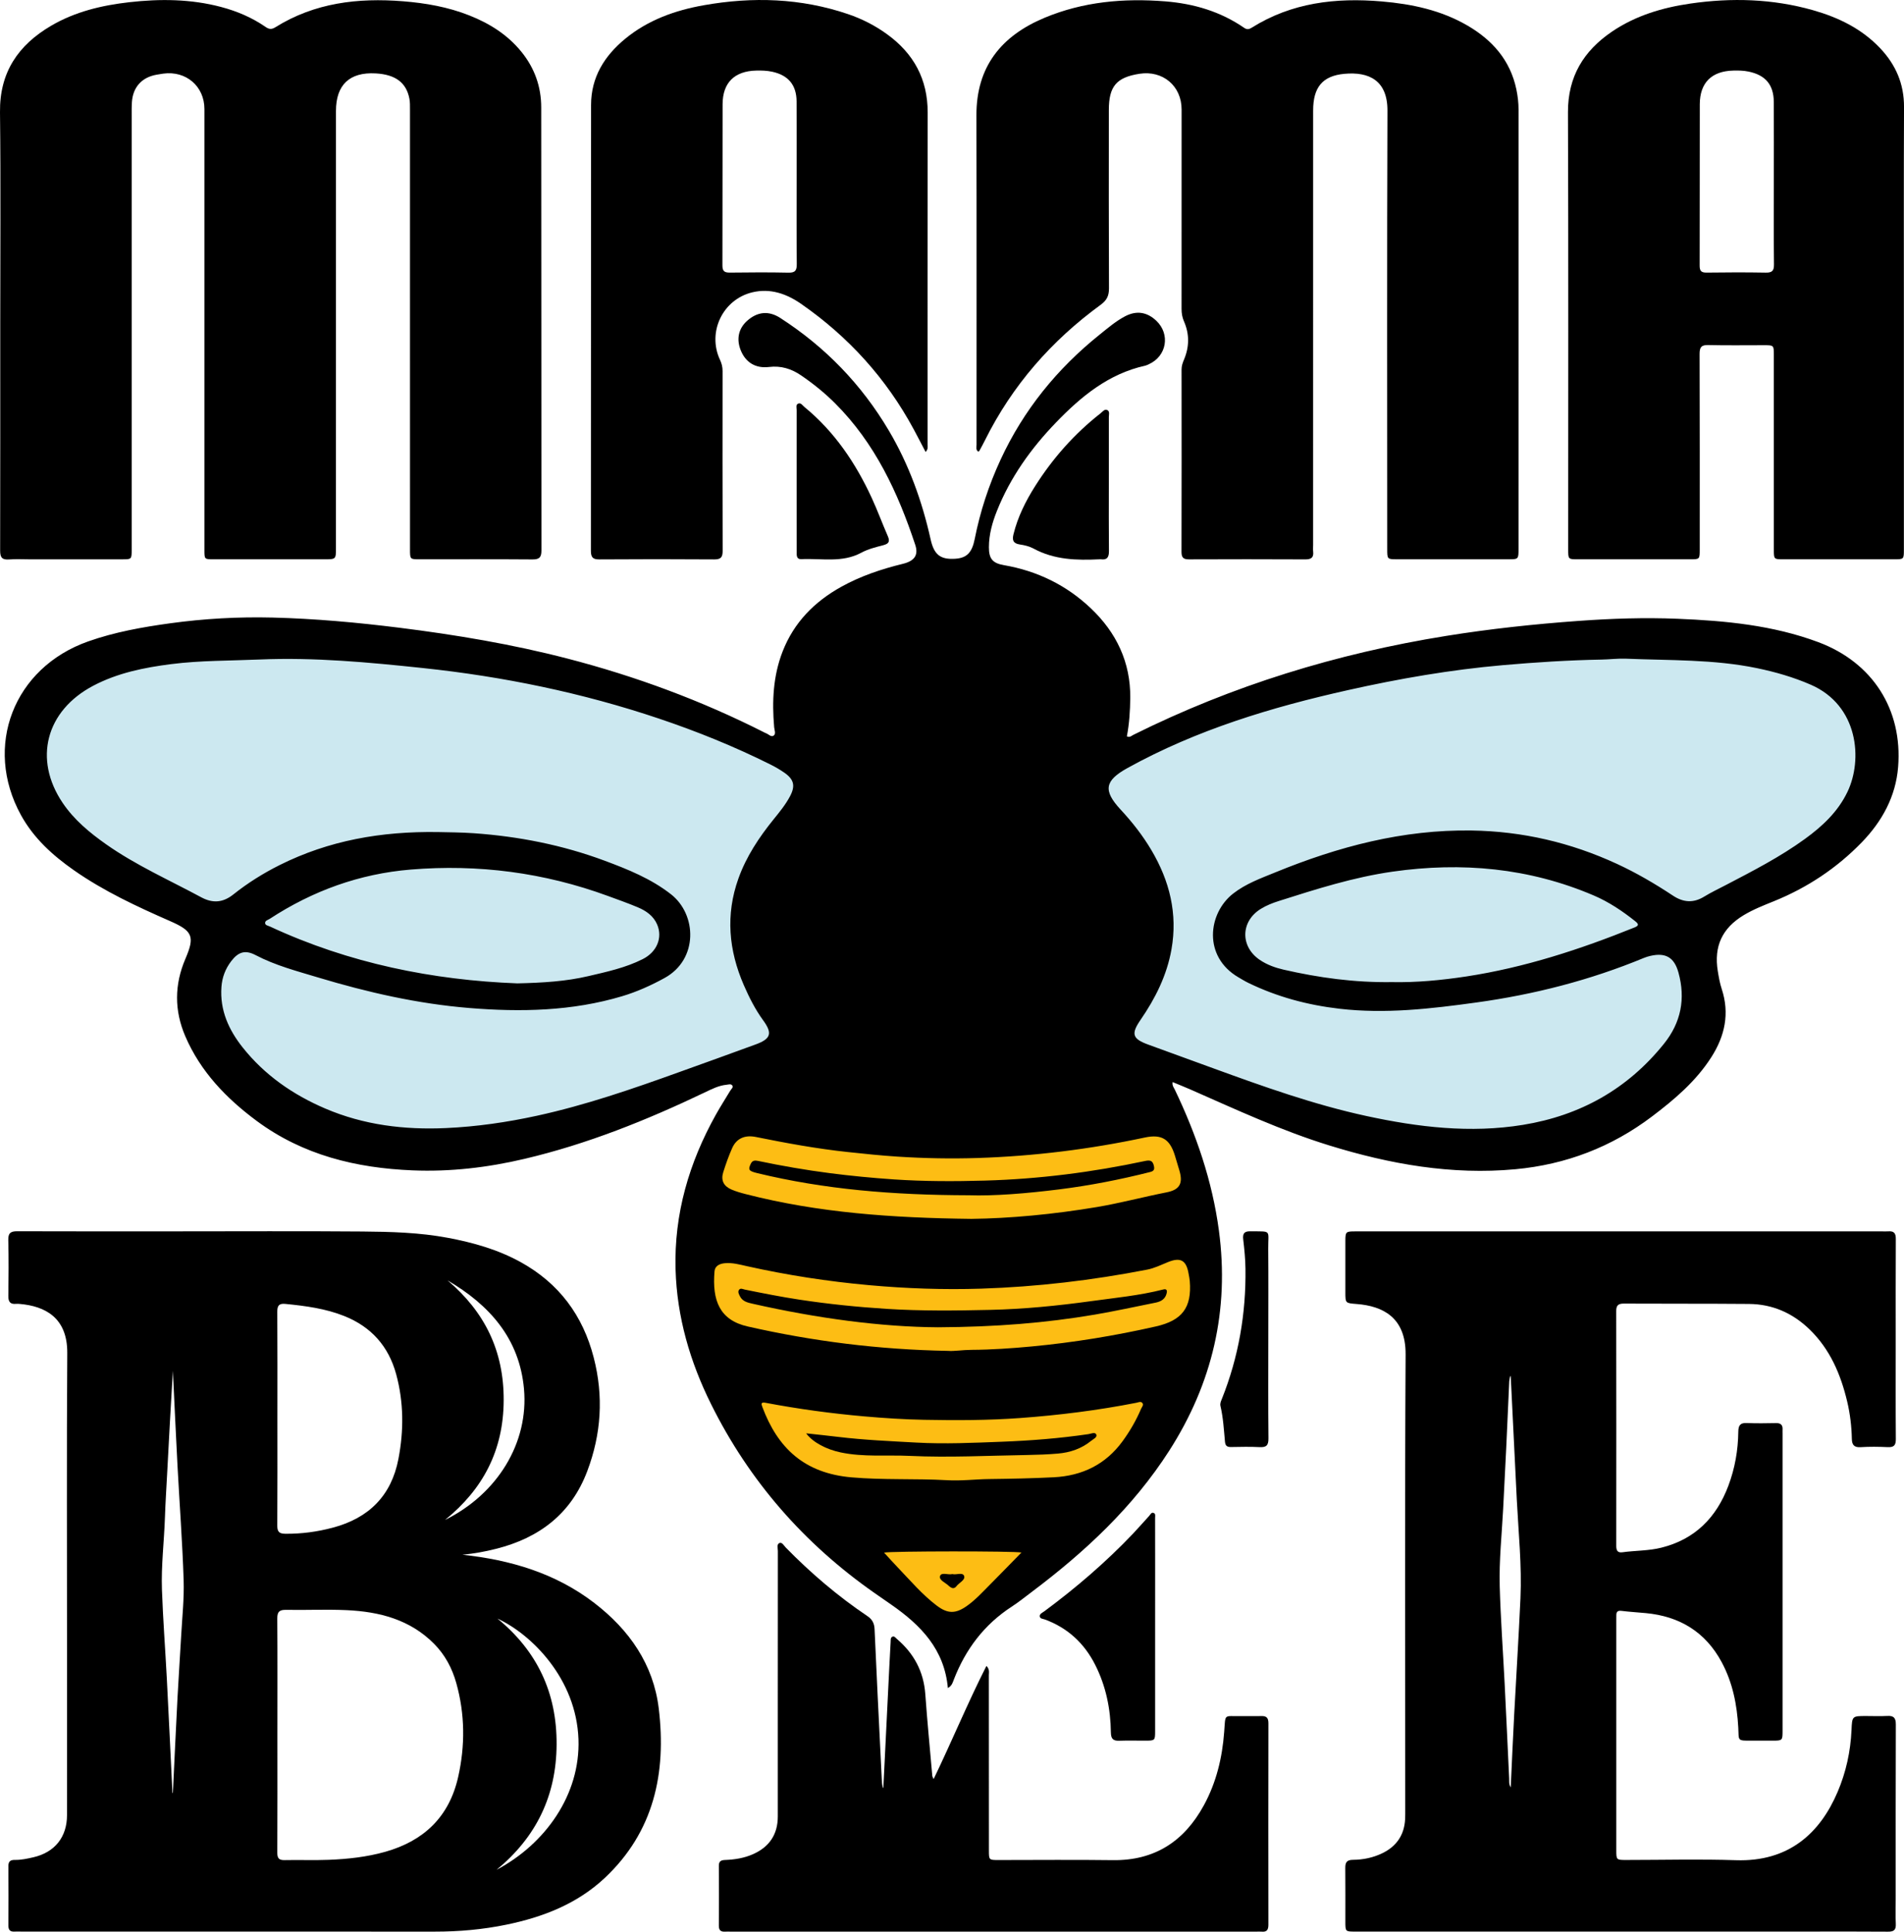 <?xml version="1.0" encoding="UTF-8"?>
<svg xmlns="http://www.w3.org/2000/svg" xmlns:xlink="http://www.w3.org/1999/xlink" version="1.1" id="katman_1" x="0px" y="0px" viewBox="0 0 979.33 993.28" style="enable-background:new 0 0 979.33 993.28;" xml:space="preserve"> <style type="text/css"> .st0{fill:#CCE8F0;} .st1{fill:#FDBD14;} </style> <g> <polygon class="st0" points="568,544.83 652.86,566.88 757.55,591.12 815.96,582.3 874.37,533.81 875.48,477.61 943.8,430.22 965.85,400.46 954.82,357.48 918.46,337.64 838.01,326.62 734.41,334.34 664.98,354.18 536.04,401.56 402.69,383.93 271.54,343.15 130.47,323.32 44.51,340.95 15.86,372.91 20.27,422.5 117.25,480.91 102.92,504.06 118.35,545.94 170.15,588.92 229.66,590.02 281.46,581.2 422.52,538.22 "></polygon> <polygon class="st1" points="454.48,813.74 369.62,711.25 354.2,635.2 385.05,561.37 533.83,549.24 591.14,563.57 615.39,597.73 620.9,679.29 593.35,737.7 530.53,807.13 489.75,840.19 "></polygon> <g> <path d="M487.54,868c-1.78-19.96-13.98-32.35-28.99-42.81c-2.97-2.07-5.95-4.12-8.91-6.19c-36.07-25.26-64.21-57.41-83.84-96.87 c-10.87-21.86-17.63-44.9-18.32-69.45c-0.8-28.51,6.94-54.84,20.75-79.56c2.33-4.17,4.93-8.19,7.38-12.3 c0.51-0.85,1.76-1.7,1-2.73c-0.65-0.88-1.98-0.41-3-0.3c-4.03,0.41-7.55,2.24-11.14,3.95c-29.84,14.26-60.42,26.55-92.71,34.15 c-18.93,4.46-38.12,6.71-57.57,5.91c-28.98-1.19-56.35-7.81-80.12-25.4c-15.67-11.6-28.97-25.4-36.79-43.62 c-5.65-13.17-5.61-26.48,0.08-39.75c4.91-11.46,3.77-14.29-7.71-19.33c-17.21-7.55-34.24-15.44-49.72-26.28 c-10.92-7.64-20.63-16.46-27.14-28.29c-19.43-35.3-3.78-75.76,34.52-89.3c13.7-4.84,27.93-7.37,42.26-9.34 c17.47-2.4,35.05-3.38,52.66-2.94c21.79,0.55,43.48,2.52,65.11,5.22c29.17,3.65,58.11,8.49,86.58,15.88 c35,9.08,68.74,21.53,101.02,37.88c0.31,0.16,0.62,0.34,0.95,0.45c1.38,0.46,2.75,2.24,4.08,1.24c1.23-0.93,0.35-2.82,0.22-4.3 c-1.15-13.26-0.55-26.35,4.35-38.92c5.81-14.91,16.33-25.59,30.15-33.26c9.97-5.54,20.66-9.12,31.7-11.82 c6-1.47,8.12-4.48,6.36-9.8c-8.92-26.93-20.72-52.26-41.16-72.68c-5.38-5.38-11.28-10.14-17.55-14.42 c-4.96-3.39-10.31-5.07-16.48-4.32c-6.83,0.83-11.83-2.25-14.38-8.15c-2.56-5.93-1.43-11.55,3.12-15.6 c5.2-4.63,10.98-5.36,17.04-1.45c23.14,14.91,41.81,34.2,55.84,57.91c10.31,17.43,17.1,36.22,21.49,55.93 c1.77,7.92,5.01,10.45,12.61,9.97c5.92-0.37,8.67-3.07,10.06-10.12c2.79-14.14,7.25-27.73,13.3-40.8 c11.84-25.58,29.12-46.84,51.05-64.4c4.18-3.35,8.27-6.88,13.05-9.38c5.83-3.04,11.27-2.19,16.04,2.35 c7.24,6.89,5.32,18.14-3.79,22.29c-0.64,0.29-1.27,0.63-1.95,0.78c-18.87,4.16-33.01,15.87-45.93,29.27 c-12.81,13.28-23.44,28.13-30.33,45.4c-2.39,5.98-4.12,12.14-4.13,18.67c-0.01,5.94,1.9,8.23,7.72,9.23 c17.13,2.96,32.17,10.28,44.76,22.24c13.11,12.45,20.41,27.72,20.22,46.03c-0.07,6.6-0.49,13.24-1.74,19.76 c1.49,0.75,2.39-0.3,3.34-0.77c50.94-25.36,104.67-41.83,160.78-50.86c22.68-3.65,45.47-6.09,68.38-7.74 c16.89-1.22,33.8-1.78,50.68-1.09c24.61,1,49.11,3.3,72.46,12.02c27.87,10.4,43.43,34.58,41.05,64.23 c-1.22,15.16-8.22,27.88-18.63,38.64c-12.9,13.32-28.08,23.39-45.3,30.36c-5.29,2.14-10.62,4.22-15.54,7.19 c-11,6.65-15.36,15.97-13.28,28.72c0.51,3.1,1.05,6.24,2.03,9.21c4.15,12.62,1.6,24.17-5.34,35.04 c-7.92,12.41-18.96,21.76-30.53,30.51c-20.8,15.73-44.27,24.71-70.2,27.12c-32.82,3.06-64.57-2.59-95.79-12.23 c-24.58-7.59-47.86-18.41-71.35-28.74c-2.96-1.3-5.98-2.49-9.23-3.84c-0.32,1.78,0.6,2.79,1.12,3.86 c11.05,23.06,19.29,47.03,22.69,72.46c5.47,40.84-3.33,78.54-25.52,113.18c-18.59,29.02-43.33,52.05-70.64,72.59 c-3.45,2.59-6.82,5.32-10.43,7.66c-14.12,9.17-23.7,21.88-29.74,37.45C490.04,865.04,489.75,866.75,487.54,868z M836.2,338.69 c-4.21-0.15-8.39,0.4-12.57,0.47c-16.9,0.3-33.75,1.39-50.59,2.86c-26.87,2.35-53.35,6.94-79.64,12.82 c-39.4,8.81-77.8,20.38-113.38,40.03c-11.84,6.53-12.78,11.56-3.59,21.46c5.97,6.42,11.35,13.3,15.83,20.87 c9.34,15.78,13.53,32.63,10.3,50.93c-2.36,13.35-8.26,25.17-15.89,36.24c-5.04,7.31-4.22,9.81,3.98,12.78 c11.07,4.02,22.13,8.06,33.19,12.09c25.97,9.46,51.98,18.77,79.07,24.63c26.57,5.74,53.33,8.95,80.47,4.53 c29.4-4.79,53.8-18.4,72.53-41.75c8.72-10.87,11.13-23.11,7.42-36.53c-2.16-7.81-6.54-10.41-14.42-8.61 c-1.13,0.26-2.26,0.6-3.33,1.04c-27.74,11.48-56.56,18.85-86.26,22.94c-23.34,3.22-46.67,5.95-70.31,3.21 c-16.38-1.89-32.03-6.07-46.86-13.27c-1.78-0.86-3.47-1.91-5.19-2.91c-18.29-10.69-15.65-32.9-2.71-43.02 c6.55-5.12,14.26-7.88,21.8-10.96c32.31-13.21,65.52-22.02,100.84-21.49c26.21,0.39,51.02,6.19,74.73,17.13 c10.08,4.65,19.64,10.24,28.89,16.37c5.28,3.5,10.49,3.9,16.03,0.5c3.57-2.19,7.38-3.99,11.1-5.93 c13.96-7.29,27.97-14.47,40.76-23.76c8.97-6.52,16.9-13.9,21.82-24.12c8-16.6,5.69-44.48-18.82-55.15 c-8.93-3.89-18.18-6.55-27.67-8.52C881.44,338.95,858.76,339.64,836.2,338.69z M225.35,427.85c5.13,0.13,11.76,0.13,18.41,0.6 c23.05,1.63,45.5,6.04,67.17,14.1c12.02,4.47,23.93,9.26,34.2,17.29c13.32,10.41,14.14,33.49-3.33,43.06 c-6.98,3.83-14.21,7.09-21.82,9.36c-25.77,7.7-52.17,8.22-78.67,6.05c-26.47-2.17-52.26-8.03-77.65-15.68 c-10.93-3.29-21.98-6.17-32.21-11.52c-5.36-2.8-8.88-1.64-12.53,3.13c-2.98,3.89-4.66,8.28-5.02,13.2 c-0.89,12.03,3.77,22.19,10.99,31.25c11.29,14.17,25.8,24.21,42.35,31.3c19.88,8.52,40.75,11.04,62.24,10.06 c15.78-0.72,31.3-2.98,46.69-6.33c25.01-5.45,49.14-13.79,73.17-22.44c13.16-4.74,26.34-9.44,39.47-14.28 c7.75-2.86,8.56-5.71,3.71-12.37c-4.08-5.6-7.18-11.75-9.93-18.06c-7.78-17.9-9.47-36.15-2.79-54.81 c4.06-11.36,10.63-21.22,18.16-30.52c3.01-3.71,6.05-7.43,8.32-11.67c2.92-5.44,2.15-8.78-2.87-12.27c-2.29-1.59-4.73-3-7.23-4.24 c-18.5-9.23-37.63-16.96-57.21-23.55c-39.49-13.28-80.06-21.63-121.46-26c-27.92-2.95-55.85-5.59-84.02-4.39 c-15.13,0.65-30.31,0.46-45.36,2.36c-13.93,1.77-27.63,4.52-40.21,11.15c-24.33,12.83-30.84,37.76-15.71,60.19 c5.9,8.75,13.9,15.36,22.43,21.36c15.33,10.78,32.46,18.36,48.87,27.21c5.99,3.23,11.24,2.73,16.51-1.46 c7.41-5.91,15.43-10.92,23.9-15.15C169.07,432.24,195.9,427.39,225.35,427.85z M715.89,505c12.5,0.26,25.48-0.95,38.4-2.92 c29.91-4.57,58.44-13.9,86.4-25.17c2.41-0.97,2.19-1.79,0.38-3.23c-6.6-5.26-13.58-9.92-21.34-13.24 c-33.28-14.21-67.88-17.31-103.47-12.24c-20.06,2.86-39.27,8.98-58.48,15.09c-3.23,1.02-6.38,2.26-9.28,4.05 c-10.42,6.41-10.67,19.39-0.5,26.25c3.73,2.52,7.91,4.01,12.24,5.01C678.35,502.75,696.66,505.27,715.89,505z M266.08,505.65 c13.26-0.3,25.02-1.03,36.52-3.72c9.52-2.22,19.16-4.3,27.97-8.74c7.36-3.7,10.33-11.04,7.44-17.81c-1.9-4.44-5.7-7.06-9.97-8.85 c-5.05-2.12-10.22-3.94-15.37-5.83c-32.8-12.03-66.65-16.43-101.42-13.57c-26.33,2.17-50.45,10.92-72.53,25.35 c-0.91,0.59-2.5,0.89-2.35,2.26c0.12,1.09,1.56,1.25,2.48,1.68C179.65,495.4,222.8,504,266.08,505.65z M487.66,694.62 c2.96,0.26,7.49-0.5,12.03-0.53c10.39-0.06,20.74-0.78,31.06-1.75c21.48-2.03,42.74-5.51,63.8-10.29 c13.48-3.06,18.53-9.64,17.41-23.37c-0.1-1.27-0.39-2.53-0.61-3.79c-1.16-6.82-4.11-8.54-10.53-5.95c-3.56,1.44-7,3.17-10.83,3.91 c-28.19,5.48-56.63,8.84-85.33,9.77c-19.24,0.62-38.45-0.06-57.64-1.79c-21.16-1.91-42.08-5.14-62.81-9.76 c-3.74-0.83-7.48-1.9-11.39-1.53c-2.67,0.25-5.07,1.34-5.31,4.18c-1.27,15.1,2.68,25.1,17.1,28.36 C418.02,689.65,451.81,693.98,487.66,694.62z M499.64,626.74c19.72-0.23,42.18-2.32,64.51-6.07c12.08-2.03,23.9-5.21,35.9-7.57 c6.77-1.33,8.51-4.6,6.59-11.17c-0.75-2.57-1.52-5.14-2.31-7.7c-2.6-8.51-6.82-11.16-15.47-9.32 c-28.32,6.04-56.95,9.58-85.88,10.53c-13.75,0.45-27.51,0.18-41.24-0.7c-8.59-0.55-17.17-1.45-25.74-2.37 c-15.88-1.7-31.57-4.57-47.22-7.74c-5.8-1.17-10.03,0.84-12.2,5.75c-1.79,4.04-3.28,8.23-4.6,12.45c-1.26,4.06,0.2,7.06,4.17,8.79 c2.44,1.06,5.05,1.79,7.64,2.45C420.84,623.57,458.66,626.26,499.64,626.74z M486.92,761.11c7.36,0.46,14.67-0.49,22.01-0.58 c11.07-0.14,22.14-0.35,33.2-0.92c14.51-0.76,26.54-6.56,35.26-18.52c3.8-5.2,7.01-10.74,9.52-16.66 c0.42-0.98,1.61-2.09,0.55-3.15c-0.79-0.79-1.98-0.17-3,0.03c-19.79,3.88-39.78,6.39-59.88,7.85c-16.38,1.19-32.8,1.21-49.23,0.9 c-10.26-0.19-20.49-0.86-30.69-1.75c-17.06-1.49-34.02-3.81-50.85-6.99c-2.51-0.47-2.29,0.54-1.69,2.15 c7.95,21.25,21.7,34.1,45.9,36.19C454.28,761.08,470.63,760.21,486.92,761.11z M454.73,798.36c2.45,2.66,4.74,5.24,7.13,7.72 c6.45,6.72,12.48,13.87,19.95,19.52c5.69,4.3,9.76,4.26,15.59,0.12c4.4-3.12,8.01-7.11,11.79-10.9 c5.38-5.41,10.69-10.9,16.19-16.51C521.81,797.51,457.92,797.55,454.73,798.36z"></path> <path d="M237.85,799.44c24.69,2.66,47.83,9.46,67.78,24.76c18.03,13.83,30.47,31.59,33.21,54.38c3.96,32.99-2.44,63.3-27.8,87.08 c-14.21,13.32-31.76,20.13-50.56,24c-12.13,2.5-24.41,3.59-36.81,3.58c-70.81-0.04-141.62-0.02-212.43-0.02 c-1.28,0-2.57-0.07-3.85,0c-2.26,0.12-3.08-0.9-3.07-3.13c0.06-10.15,0.07-20.3-0.01-30.45c-0.02-2.45,0.95-3.3,3.31-3.27 c3.28,0.05,6.49-0.65,9.67-1.39c10.9-2.54,17.17-10.38,17.18-21.62c0.03-28.23,0.01-56.46,0.01-84.69 c0-50.98-0.22-101.96,0.12-152.94c0.12-18.42-11.69-24.09-24.22-25.23c-0.7-0.06-1.41-0.13-2.1-0.06 c-3.08,0.3-4.04-1.12-3.99-4.11c0.14-9.56,0.21-19.13-0.03-28.69c-0.09-3.66,1.27-4.54,4.65-4.53c27.06,0.1,54.13,0.05,81.19,0.05 c32.08,0,64.16-0.18,96.24,0.08c14.66,0.12,29.36,0.51,43.87,3.22c13.14,2.46,25.88,6.04,37.65,12.55 c19.66,10.88,31.93,27.35,37.53,49.08c5.13,19.87,3.89,39.24-3.32,58.35c-8.29,21.98-24.72,34.39-46.95,39.97 C249.47,797.85,243.74,798.88,237.85,799.44z M142.68,892.11c0,20.18,0.05,40.35-0.05,60.53c-0.01,2.87,0.85,3.89,3.78,3.83 c7.58-0.17,15.17,0.16,22.74-0.15c9.78-0.39,19.51-1.45,29-4.12c19.87-5.61,32.87-17.98,37.49-38.4 c3.66-16.19,3.54-32.38-0.96-48.41c-2.14-7.63-5.78-14.48-11.43-20.17c-12.38-12.48-28.11-16.49-44.89-17.28 c-10.36-0.49-20.76,0.03-31.13-0.16c-3.46-0.06-4.64,0.89-4.61,4.51C142.77,852.22,142.68,872.17,142.68,892.11z M142.68,729.1 c0,18.42,0.06,36.84-0.06,55.26c-0.02,3.12,0.82,4.27,4.11,4.3c8.35,0.09,16.5-1.02,24.53-3.16 c18.39-4.89,30.02-16.36,33.66-35.26c2.81-14.6,2.77-29.21-1.15-43.63c-3.9-14.32-12.77-24.33-26.63-29.88 c-9.75-3.9-20-5.23-30.33-6.26c-3.26-0.32-4.21,0.83-4.19,4.06C142.75,692.73,142.68,710.91,142.68,729.1z M88.69,921.87 c0.08,0.03,0.15,0.07,0.23,0.1c0.79-16.41,1.54-32.82,2.39-49.23c0.54-10.47,1.29-20.93,1.86-31.4c0.53-9.66,1.6-19.34,1.28-28.97 c-0.64-19.56-2.11-39.08-3.15-58.63c-0.86-16.29-1.59-32.58-2.38-48.88c-1.08,17.64-2.02,35.28-2.95,52.93 c-0.39,7.45-0.88,14.89-1.13,22.34c-0.42,12.46-1.98,24.89-1.54,37.36c0.54,15.25,1.71,30.47,2.51,45.72 C86.83,882.77,87.74,902.32,88.69,921.87z M255.4,961.46c25.15-13.32,43.14-38.72,42.14-67.11c-1.1-31.18-24.15-53.95-41.64-62.06 c20.43,16.77,30.54,38.15,30.39,64.71C286.15,923.51,275.71,944.74,255.4,961.46z M228.91,781.55 c26.93-13.32,43.12-39.65,40.6-67.42c-2.34-25.85-17.72-43.11-39.31-55.75c19.12,16.16,29,36.26,28.87,61.71 C258.95,745.76,248.5,765.69,228.91,781.55z"></path> <path d="M833.55,993.22c-45.5,0-90.99,0-136.49,0c-5.05,0-5.06-0.01-5.07-5.05c-0.01-9.22,0.06-18.43-0.04-27.65 c-0.03-2.88,0.77-4.17,3.95-4.2c5.28-0.04,10.45-1.11,15.23-3.46c7.19-3.53,11.16-9.32,11.59-17.4c0.09-1.75,0.06-3.5,0.07-5.25 c0-77.93-0.26-155.86,0.19-233.78c0.11-19.21-11.96-24.85-25.01-25.9c-5.96-0.48-5.98-0.32-5.98-6.15c0-8.75-0.01-17.5,0-26.25 c0.01-4.72,0.23-4.95,4.93-4.95c25.66-0.01,51.33-0.01,76.99-0.01c64.63,0,129.26,0,193.89,0c1.17,0,2.34,0.09,3.5-0.01 c2.88-0.23,3.84,1.01,3.82,3.89c-0.1,17.97-0.05,35.93-0.05,53.9c0,16.33-0.07,32.67,0.06,49c0.03,3.21-0.98,4.32-4.18,4.17 c-4.66-0.22-9.34-0.28-13.99,0.02c-3.28,0.21-4.38-1.23-4.45-4.14c-0.14-6.55-0.9-13.02-2.42-19.39 c-3.32-13.95-8.81-26.82-19.32-37.01c-8.65-8.39-19.04-13.01-31.13-13.11c-21.46-0.18-42.93-0.07-64.39-0.18 c-2.8-0.01-3.95,0.84-3.94,3.79c0.07,40.25,0.05,80.49,0.02,120.74c0,2.24,0.53,3.7,3.14,3.34c6.69-0.92,13.51-0.72,20.11-2.38 c17.29-4.33,28.29-15.51,34.43-31.87c3.35-8.92,4.98-18.21,5.09-27.72c0.04-3.23,0.94-4.65,4.4-4.49 c5.01,0.23,10.03,0.12,15.05,0.04c2.38-0.04,3.47,0.95,3.32,3.33c-0.04,0.7,0,1.4,0,2.1c0,50.86,0,101.73,0,152.59 c0,5.25-0.01,5.25-5.24,5.26c-3.5,0.01-7-0.01-10.5,0c-7.83,0.02-6.67,0.17-7.04-6.71c-0.63-11.75-2.89-23.14-8.52-33.62 c-8.36-15.56-21.65-23.61-39.04-25.25c-4.17-0.39-8.37-0.64-12.53-1.15c-1.88-0.23-2.63,0.4-2.63,2.19c0,0.82-0.02,1.63-0.02,2.45 c0,39.43,0,78.86,0,118.29c0,5.16,0.01,5.16,5.21,5.16c18.78,0,37.58-0.5,56.34,0.12c27.21,0.91,43.27-13.98,52.25-35.03 c4.34-10.16,6.69-20.83,7.18-31.9c0.32-7.22,0.34-7.22,7.53-7.22c3.62,0,7.24,0.16,10.85-0.04c3.32-0.19,4.43,0.99,4.42,4.4 c-0.11,29.86-0.07,59.73-0.07,89.59c0,4.32-0.16,8.64,0.05,12.95c0.16,3.11-1.01,4.03-4.04,4c-13.65-0.12-27.3-0.05-40.95-0.05 C897.94,993.22,865.74,993.22,833.55,993.22z M777.05,707.72c-0.1-0.04-0.2-0.07-0.3-0.11c-0.16,0.9-0.41,1.79-0.46,2.69 c-0.53,11.29-1.01,22.59-1.54,33.88c-0.5,10.59-1.04,21.18-1.6,31.77c-0.7,13.26-2.13,26.52-1.76,39.8 c0.47,16.65,1.69,33.28,2.53,49.92c0.82,16.29,1.55,32.59,2.33,48.89c0.07,1.38-0.24,2.86,0.8,4.51 c0.6-12.81,1.13-25.15,1.78-37.48c1.05-19.9,2.32-39.78,3.22-59.68c0.76-16.92-1.01-33.77-1.87-50.64 C779.12,750.09,778.1,728.91,777.05,707.72z"></path> <path d="M0.13,167.24C0.12,130.72,0.43,94.2,0,57.69c-0.24-20.51,9.38-34.53,26.32-44.46C38.73,5.96,52.45,2.73,66.56,1.13 c15.84-1.79,31.65-1.67,47.22,2.47c8.19,2.18,15.89,5.45,22.86,10.28c1.8,1.25,3.14,1.3,5.01,0.13 c20.2-12.6,42.45-15.21,65.63-13.36c11.69,0.93,23.13,2.94,34.06,7.26c10.45,4.13,19.73,9.92,26.93,18.83 c6.74,8.35,10.1,17.89,10.11,28.44c0.1,75.95,0.03,151.9,0.11,227.85c0,3.48-1,4.65-4.57,4.63c-19.37-0.15-38.73-0.07-58.1-0.07 c-4.92,0-4.93-0.02-4.93-5.14c0-75.37,0-150.73-0.01-226.1c0-1.86,0.05-3.76-0.29-5.57c-1.58-8.31-7.2-12.48-17.38-13.04 c-13.38-0.74-20.4,5.86-20.4,19.31c-0.02,74.9-0.01,149.8-0.01,224.7c0,5.84,0,5.84-5.98,5.84c-19.02,0-38.03,0.01-57.05,0 c-4.6,0-4.62-0.03-4.62-4.71c0-75.6,0-151.2,0-226.8c0-11.7-9.45-19.82-21.19-18.22c-1.15,0.16-2.31,0.35-3.45,0.56 c-7.58,1.35-12.14,6.4-12.66,14.12c-0.15,2.21-0.11,4.43-0.11,6.65c0,73.5,0,147,0,220.5c0,1.05,0.01,2.1,0,3.15 c-0.03,4.68-0.08,4.75-4.65,4.76c-15.87,0.01-31.73,0-47.6,0.01c-3.62,0-7.25-0.21-10.85,0.06c-3.55,0.26-4.57-1.02-4.56-4.55 C0.17,244.47,0.13,205.86,0.13,167.24z"></path> <path d="M503.1,232.21c-1.26-0.95-0.81-2.34-0.81-3.55c-0.02-56.47,0.08-112.93-0.06-169.4c-0.06-25.06,12.89-40.85,35-50.1 C557.11,0.85,578.01-1,599.33,0.7c14.68,1.17,28.4,5.2,40.63,13.63c1.4,0.96,2.48,0.78,3.81-0.05 c20.61-12.95,43.28-15.57,66.95-13.54c15.51,1.33,30.47,4.49,44.06,12.39c12.83,7.47,22.04,17.87,25.17,32.83 c0.71,3.42,1.12,6.89,1.12,10.41c-0.01,75.25-0.01,150.5-0.01,225.75c0,5.45-0.01,5.46-5.35,5.46c-19.02,0-38.03,0-57.05,0 c-5.13,0-5.14-0.01-5.14-5.28c0-75.13-0.16-150.27,0.12-225.4c0.06-15.64-9.61-20.1-22.15-18.94 c-11.35,1.05-16.07,7.03-16.07,18.87c-0.01,74.43-0.01,148.87-0.01,223.3c0,1.17-0.11,2.35,0.02,3.5c0.34,3.1-1.02,4.02-4.04,4.01 c-19.95-0.1-39.9-0.09-59.85-0.01c-2.87,0.01-3.84-0.95-3.83-3.84c0.08-31.27,0.06-62.53,0.03-93.8c0-1.82,0.55-3.41,1.24-5.04 c2.77-6.55,2.88-13.15,0.01-19.68c-0.92-2.09-1.25-4.18-1.25-6.44c0.03-34.18,0.02-68.37,0.02-102.55 c0-12.06-9.65-20.22-21.68-18.34c-11.81,1.85-15.73,6.42-15.74,18.56c-0.02,30.57-0.07,61.13,0.07,91.7 c0.02,3.87-1.08,6.19-4.34,8.57c-25.29,18.45-45.41,41.42-59.42,69.56c-0.93,1.87-1.94,3.72-2.94,5.56 C503.64,232.05,503.34,232.09,503.1,232.21z"></path> <path d="M979.27,167.42c0,38.38,0,76.76,0,115.15c0,5-0.01,5.02-5.01,5.02c-19.02,0.01-38.03,0.01-57.05,0 c-4.78,0-4.82-0.04-4.82-4.93c-0.01-33.37,0-66.73-0.01-100.1c0-5.03-0.01-5.04-5.01-5.05c-9.57-0.01-19.14,0.15-28.7-0.08 c-3.63-0.09-4.49,1.16-4.48,4.63c0.12,33.48,0.07,66.96,0.07,100.45c0,5.06-0.01,5.08-4.95,5.08c-19.25,0.01-38.5,0.01-57.75,0 c-4.94,0-4.95-0.02-4.95-5.12c0-74.9,0.16-149.8-0.12-224.69c-0.07-18.42,8.06-31.65,22.71-41.57 C841.34,8,855.07,3.92,869.39,1.84c21.22-3.08,42.33-2.49,63.08,3.39c13.09,3.71,25.07,9.5,34.6,19.57 c8.04,8.49,12.32,18.37,12.27,30.27C979.17,92.52,979.27,129.97,979.27,167.42z M912.38,94.09c0-13.88,0.05-27.75-0.02-41.63 c-0.05-8.89-4.29-13.84-12.92-15.64c-2.67-0.56-5.32-0.6-8-0.53c-11.09,0.29-17.12,6.28-17.15,17.32 c-0.07,27.64,0.01,55.28-0.07,82.91c-0.01,2.71,0.75,3.69,3.57,3.65c10.14-0.14,20.29-0.17,30.43,0.01 c3.17,0.05,4.26-0.84,4.23-4.12C912.29,122.08,912.38,108.09,912.38,94.09z"></path> <path d="M476.08,232.39c-2.12-4.05-4.07-7.86-6.1-11.62c-14.11-26.16-33.54-47.58-57.89-64.5c-7.47-5.19-15.84-8.18-25.12-5.96 c-15.29,3.66-23.3,20.57-16.61,34.77c0.87,1.85,1.3,3.67,1.3,5.71c-0.03,30.8-0.06,61.6,0.04,92.4c0.01,3.27-0.85,4.48-4.3,4.46 c-19.72-0.14-39.43-0.14-59.15,0c-3.45,0.02-4.32-1.21-4.32-4.48c0.07-76.42,0.01-152.84,0.09-229.25 c0.01-14.21,6.86-25.18,17.53-33.96c11.76-9.68,25.67-14.65,40.42-17.26c25.07-4.45,49.9-3.7,74.22,4.56 c7.22,2.45,13.97,5.9,20.14,10.39c13.65,9.91,20.85,23.08,20.82,40.2c-0.1,56.93-0.03,113.87-0.05,170.8 C477.11,229.76,477.46,230.99,476.08,232.39z M409.75,93.78c0-13.88,0.06-27.76-0.02-41.63c-0.05-8.48-4.32-13.48-12.53-15.26 c-2.78-0.6-5.55-0.67-8.34-0.6c-11.09,0.29-17.15,6.24-17.19,17.29c-0.09,27.64,0.01,55.28-0.09,82.91 c-0.01,3.04,1.13,3.71,3.9,3.68c10.03-0.12,20.06-0.19,30.08,0.03c3.51,0.08,4.29-1.2,4.26-4.44 C409.67,121.77,409.76,107.77,409.75,93.78z"></path> <path d="M454.36,919.19c1.03-20.83,2.05-41.66,3.08-62.49c0.21-4.19,0.42-8.38,0.67-12.56c0.05-0.91-0.12-2.05,0.84-2.52 c1.04-0.51,1.67,0.54,2.34,1.11c8.76,7.45,13.8,16.74,14.64,28.38c1.01,14.06,2.38,28.09,3.61,42.13 c0.03,0.31,0.26,0.61,0.68,1.55c9.4-19.48,17.47-39.05,27.15-58.18c1.77,1.8,1.24,3.4,1.25,4.83c0.03,29.98,0.02,59.96,0.03,89.94 c0,5.04,0.01,5.05,4.97,5.05c19.6,0,39.2-0.2,58.79,0.06c21.51,0.28,36.66-9.69,46.75-28.11c6.43-11.74,9.5-24.45,10.5-37.77 c0.74-9.85-0.37-7.99,8.65-8.19c3.5-0.08,7,0.08,10.5-0.03c2.73-0.09,3.61,1.06,3.6,3.76c-0.07,34.53-0.06,69.06-0.01,103.59 c0,2.5-0.77,3.76-3.4,3.52c-0.93-0.08-1.87-0.01-2.8-0.01c-90.05,0-180.11,0-270.16,0c-1.05,0-2.1-0.06-3.15,0 c-2.19,0.13-3.16-0.76-3.15-3.05c0.06-10.26,0.07-20.53,0-30.8c-0.02-2.36,1.11-2.92,3.22-3c4.92-0.18,9.77-0.95,14.3-2.95 c8.41-3.7,12.81-10.15,12.81-19.45c0-20.3,0-40.59,0-60.89c0-25.2-0.01-50.39,0.03-75.59c0-1.43-0.74-3.5,0.89-4.12 c1.3-0.49,2.24,1.39,3.18,2.35c12.84,13.14,26.76,25,42,35.26c2.51,1.69,3.55,3.79,3.67,6.66c0.49,11.29,1.03,22.58,1.57,33.87 c0.72,14.9,1.45,29.79,2.2,44.69c0.05,1.03,0.32,2.04,0.49,3.06C454.18,919.25,454.27,919.22,454.36,919.19z"></path> <path d="M594.14,836.17c0,17.96,0,35.91,0,53.87c0,4.95-0.05,4.99-5.14,5c-4.43,0.01-8.87-0.12-13.29,0.04 c-3.11,0.12-4.27-0.93-4.32-4.2c-0.16-12.14-2.52-23.81-8.04-34.76c-5.61-11.12-14.1-18.98-25.8-23.35 c-1.02-0.38-2.68-0.34-2.75-1.74c-0.06-1.21,1.37-1.78,2.29-2.46c16.34-12.09,31.72-25.29,45.74-40.03 c2.81-2.96,5.47-6.05,8.24-9.05c0.66-0.71,1.14-2.08,2.41-1.5c0.98,0.44,0.65,1.65,0.65,2.54c0.03,8.63,0.02,17.26,0.02,25.89 C594.14,816.35,594.14,826.26,594.14,836.17z"></path> <path d="M570.34,248.75c0,11.53-0.07,23.07,0.05,34.6c0.03,3.09-0.87,4.69-4.16,4.24c-0.23-0.03-0.47-0.01-0.7,0 c-11.7,0.58-23.22,0.29-33.92-5.51c-2.1-1.14-4.61-1.75-7-2.1c-3.42-0.5-4.1-2.13-3.32-5.27c2.21-8.94,6.25-17.03,11.13-24.74 c9.11-14.39,20.28-26.97,33.7-37.49c1.03-0.8,2.07-2.4,3.55-1.55c1.21,0.69,0.66,2.35,0.67,3.58 C570.35,225.92,570.34,237.34,570.34,248.75z"></path> <path d="M409.76,247.04c0-12.01-0.02-24.02,0.02-36.03c0-1.2-0.63-2.87,0.79-3.48c1.36-0.58,2.23,0.95,3.17,1.73 c15.48,12.69,26.36,28.82,34.66,46.81c2.97,6.45,5.42,13.14,8.26,19.65c1.2,2.76,0.46,3.89-2.38,4.63 c-3.82,1-7.79,1.97-11.22,3.83c-9.91,5.36-20.52,2.83-30.86,3.33c-2.63,0.13-2.42-2.01-2.42-3.75 C409.75,271.52,409.76,259.28,409.76,247.04z"></path> <path d="M652.35,688.57c0,17.02-0.1,34.04,0.08,51.05c0.04,3.59-1.08,4.68-4.58,4.49c-4.88-0.27-9.79-0.12-14.68-0.05 c-1.97,0.03-2.9-0.58-3.1-2.73c-0.57-6.14-0.9-12.31-2.32-18.35c-0.32-1.35,0.27-2.52,0.74-3.7 c8.58-21.49,12.43-43.85,12.12-66.94c-0.07-4.99-0.56-10-1.15-14.96c-0.36-3.02,0.46-4.3,3.64-4.25c11.22,0.17,9.14-1,9.21,8.92 C652.44,657.56,652.35,673.07,652.35,688.57z"></path> <path d="M482.48,682.49c-29.45-0.17-62.51-4.69-95.22-12.08c-2.59-0.58-5.35-1.15-6.69-3.91c-0.5-1.02-1.22-2.22-0.43-3.29 c0.77-1.05,1.98-0.31,2.94-0.11c9.36,1.9,18.73,3.76,28.18,5.19c14.86,2.26,29.79,3.78,44.8,4.73 c17.71,1.12,35.43,0.92,53.15,0.52c17.36-0.39,34.63-2.1,51.84-4.47c12.46-1.72,25-2.89,37.23-6.01c1.68-0.43,2.15,0.32,1.81,1.86 c-0.69,3.07-2.93,4.34-5.73,4.9c-10.39,2.07-20.75,4.35-31.2,6.14C537.83,680.26,512.3,682.33,482.48,682.49z"></path> <path d="M498.22,614.6c-39.25-0.09-74.24-3.04-108.65-11.36c-4.44-1.07-4.87-1.73-3.44-4.77c0.83-1.76,2.06-1.89,3.73-1.54 c12.21,2.56,24.49,4.69,36.85,6.29c10.98,1.42,21.98,2.47,33.03,3.23c15.61,1.06,31.24,1.05,46.86,0.61 c27.78-0.79,55.27-4.29,82.44-10.1c2.65-0.57,3.89-0.09,4.48,2.56c0.43,1.92-0.09,2.67-2.02,3.15 c-15.39,3.88-30.93,6.93-46.67,8.9C528.06,613.68,511.22,615.05,498.22,614.6z"></path> <path d="M414.65,737.02c6.01,0.66,11.3,1.2,16.57,1.84c13.31,1.6,26.68,2.17,40.05,2.91c14.7,0.82,29.36,0.13,44.01-0.43 c14.88-0.56,29.75-1.74,44.52-3.9c1.35-0.2,3.49-1.26,4.09,0.23c0.58,1.41-1.56,2.31-2.69,3.23c-4.96,4.03-10.79,5.99-17.05,6.53 c-5.22,0.45-10.47,0.64-15.7,0.73c-20.16,0.32-40.33,1.4-60.47,0.46c-11.85-0.56-23.79,0.69-35.55-1.78 C425.1,745.3,418.12,741.72,414.65,737.02z"></path> <path d="M489.86,809.39c2.07,0.56,5.31-1.11,6.04,0.98c0.73,2.08-2.57,3.43-3.93,5.24c-0.94,1.25-2.11,1.29-3.33,0.35 c-0.18-0.14-0.39-0.26-0.55-0.43c-1.66-1.7-5.22-2.96-4.58-5.11C484.16,808.25,487.66,809.96,489.86,809.39z"></path> </g> </g> </svg>
